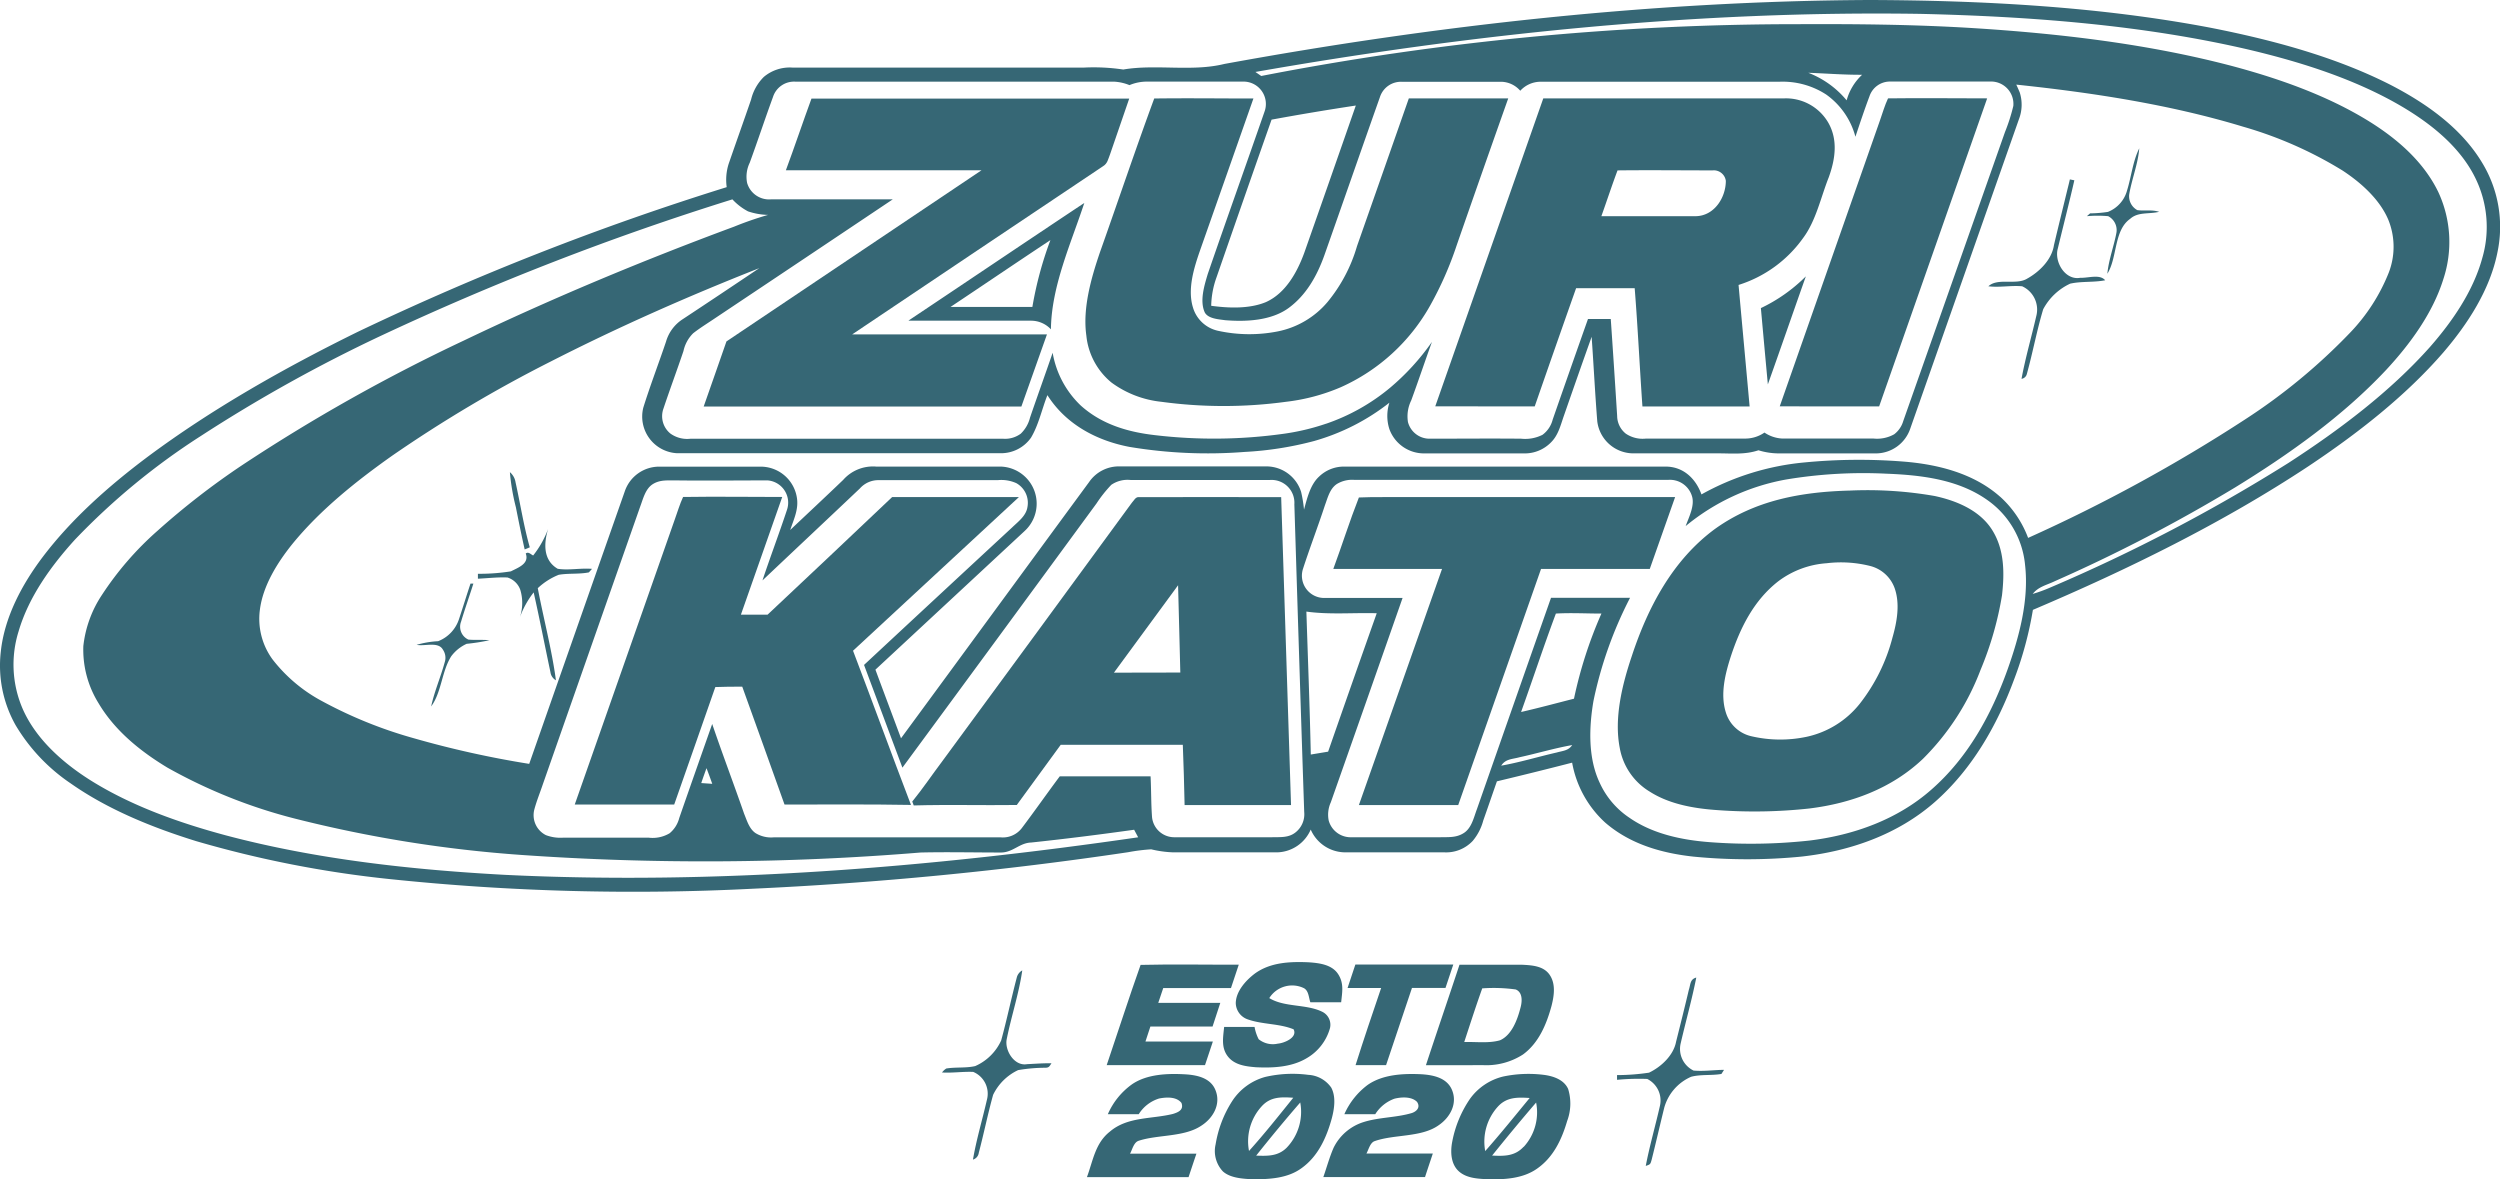 <svg id="b8da5d7e-0745-4de9-ae9f-6e7e24ffd6ee" data-name="bb7934f8-5c60-449b-b683-ece220fb798a" xmlns="http://www.w3.org/2000/svg" viewBox="0 0 390.87 184.39"><defs><style>.b3a89a58-f267-4b2b-bc7c-7cbaa5ab0df1{fill:#366775;}</style></defs><path class="b3a89a58-f267-4b2b-bc7c-7cbaa5ab0df1" d="M403.59,28.85c-8.66-4.39-18.48-7-28-8.88-17.4-3.32-35.58-4.28-53.26-4.35-33.79.15-67.78,3.92-101,10-5.06,1.25-10.7,0-15.8.87a31.33,31.33,0,0,0-6.2-.3q-22.74,0-45.48,0a6.28,6.28,0,0,0-4.51,1.45,7.43,7.43,0,0,0-2,3.55c-1.14,3.32-2.33,6.64-3.49,10a8.23,8.23,0,0,0-.32,3.69A431.15,431.15,0,0,0,85.81,67.52c-11.36,5.59-22.72,12-32.87,19.56-6,4.5-11.86,9.68-16.38,15.66-3.21,4.26-5.94,9.35-6.52,14.72A19,19,0,0,0,32.35,129,28.69,28.69,0,0,0,41,138.13c5.85,4.1,12.79,6.89,19.58,9a171.07,171.07,0,0,0,30.33,5.94,366.43,366.43,0,0,0,56.51,1.51,578.17,578.17,0,0,0,58.88-5.72,29.26,29.26,0,0,1,3.6-.45,17.12,17.12,0,0,0,3.34.47c5.49,0,11,0,16.47,0a5.88,5.88,0,0,0,5.13-3.56,5.9,5.9,0,0,0,5.23,3.56c5.2,0,10.41,0,15.61,0a5.69,5.69,0,0,0,4.49-1.79,8.21,8.21,0,0,0,1.64-3.17c.71-2,1.42-4.09,2.14-6.14q5.9-1.41,11.76-2.92a16.66,16.66,0,0,0,5.18,9.38c3.88,3.35,8.76,4.76,13.77,5.31a86.55,86.55,0,0,0,16.88,0c7.61-.84,15.07-3.44,20.88-8.54s9.75-12,12.41-19.21a56.46,56.46,0,0,0,2.92-10.83c14.83-6.3,29.59-13.54,43.06-22.44,7.59-5.06,15.14-10.91,21.13-17.83,3.79-4.42,7.25-9.75,8.42-15.53a19.27,19.27,0,0,0-2.41-14.17C414.65,35.54,409.11,31.69,403.59,28.85Zm-166.31,53a35.64,35.64,0,0,1-6.75,1.6,78.51,78.51,0,0,1-19.91.22c-4.33-.48-8.44-1.68-11.74-4.65a14.84,14.84,0,0,1-4.39-8.25c-1.16,3.39-2.38,6.76-3.54,10.15a5.21,5.21,0,0,1-1.44,2.5,4.1,4.1,0,0,1-2.69.8c-16.3,0-32.67,0-49,0a4.47,4.47,0,0,1-3.1-.82,3.5,3.5,0,0,1-1.08-3.9c1-3,2.12-6,3.13-9a5.56,5.56,0,0,1,1.51-2.77c1.15-.9,2.41-1.66,3.61-2.48q13.8-9.21,27.6-18.46H150.42a3.57,3.57,0,0,1-3.7-2.57,5,5,0,0,1,.41-3.16c1.25-3.42,2.39-6.88,3.64-10.29a3.45,3.45,0,0,1,3.53-2.38h49.85a7.37,7.37,0,0,1,2.35.54,7,7,0,0,1,2.8-.55c5.06,0,10.12,0,15.17,0a3.5,3.5,0,0,1,3.13,4.74c-2.93,8.45-5.95,16.88-8.86,25.34-.53,1.78-1.29,4.19-.47,6,.53,1,2.2,1.08,3.17,1.22,3.25.27,7.22.09,9.95-1.91s4.43-5,5.59-8.26c2.9-8.22,5.77-16.49,8.68-24.71a3.45,3.45,0,0,1,3.48-2.39c5.2,0,10.41,0,15.62,0a4.05,4.05,0,0,1,2.84,1.4,4.31,4.31,0,0,1,3.19-1.41h37.28a12.51,12.51,0,0,1,7.36,2A11.79,11.79,0,0,1,320,37c.71-2.13,1.42-4.26,2.21-6.36a3.37,3.37,0,0,1,3.21-2.27c5.2,0,10.41,0,15.62,0a3.5,3.5,0,0,1,3.65,3.81,28.73,28.73,0,0,1-1.31,4.1L327.48,81.45a4,4,0,0,1-1.42,2.07,5.47,5.47,0,0,1-3.28.66c-4.77,0-9.55,0-14.31,0a5.43,5.43,0,0,1-2.69-.93,5.29,5.29,0,0,1-2.9.94c-5.2,0-10.41,0-15.61,0a4.69,4.69,0,0,1-3.17-.77,3.57,3.57,0,0,1-1.35-2.75c-.32-5.07-.65-10.12-1-15.18h-3.56q-2.78,7.86-5.52,15.73a4.26,4.26,0,0,1-1.59,2.38,6,6,0,0,1-3.34.61c-4.77-.05-9.55,0-14.31,0a3.48,3.48,0,0,1-3.39-2.61,5.63,5.63,0,0,1,.51-3.37c1.1-3,2.14-6.11,3.24-9.15a37.19,37.19,0,0,1-6.55,7.17,31.56,31.56,0,0,1-10,5.62m-8.54-47.54q6.58-1.21,13.19-2.21-4,11.48-8.05,23c-1.12,3.07-2.92,6.34-6,7.73-2.59,1.08-5.83.95-8.56.58a13.83,13.83,0,0,1,.82-4.42Q224.41,46.57,228.74,34.26ZM312.63,27c2.81.1,5.61.33,8.42.31a8.5,8.5,0,0,0-2.42,4A14.56,14.56,0,0,0,312.63,27ZM108.85,152.4c-14.57-.79-29.49-2.42-43.62-6.17-7.26-1.95-14.75-4.59-21.15-8.6-4.28-2.69-8.48-6.38-10.58-11.08a17.42,17.42,0,0,1-.68-12.23c1.58-5.38,5.06-10.2,8.79-14.31A107.06,107.06,0,0,1,61.32,83.78a237.21,237.21,0,0,1,28.1-15.64,432.88,432.88,0,0,1,55-21.35,9.15,9.15,0,0,0,2.45,1.88,10.54,10.54,0,0,0,3.12.55,52.89,52.89,0,0,0-5.31,1.84c-14.38,5.33-28.56,11.24-42.39,17.87A275.32,275.32,0,0,0,67.69,88.4,118.49,118.49,0,0,0,54.51,98.63a49.25,49.25,0,0,0-8.66,10,17.94,17.94,0,0,0-2.91,8,15.88,15.88,0,0,0,2.38,8.94c2.55,4.3,6.54,7.52,10.77,10.07a81.78,81.78,0,0,0,20.06,8,201.58,201.58,0,0,0,35.3,5.65,411.08,411.08,0,0,0,62.38-.38c4.18-.1,8.38,0,12.56,0,1.89,0,2.91-1.5,4.72-1.56,5.39-.57,10.76-1.25,16.12-2l.63,1.18C175.28,151.27,141.78,154,108.85,152.4Zm30.7-14.35c.26-.78.54-1.55.82-2.33.32.82.61,1.63.9,2.45Zm92.89,7.73c-1.07.84-2.35.71-3.63.74-5.06,0-10.13,0-15.18,0a3.49,3.49,0,0,1-3.6-3.13c-.16-2.12-.12-4.26-.23-6.39H195.6c-2,2.68-3.9,5.4-5.9,8.05a3.73,3.73,0,0,1-3.31,1.49q-17.76,0-35.54,0a4.64,4.64,0,0,1-2.82-.67c-1-.69-1.35-2-1.77-3-1.63-4.7-3.4-9.35-5-14.06-1.72,4.9-3.45,9.8-5.15,14.7a4.52,4.52,0,0,1-1.51,2.39,5.16,5.16,0,0,1-3.25.69c-4.47,0-9,0-13.42,0a6.34,6.34,0,0,1-2.67-.4,3.49,3.49,0,0,1-1.81-4c.36-1.35.9-2.66,1.35-4q7.58-21.64,15.18-43.3c.47-1.24.82-2.84,2-3.58s2.46-.55,3.69-.58c4.75.06,9.52,0,14.27,0a3.49,3.49,0,0,1,3,4.64c-1.22,3.69-2.6,7.32-3.82,11,5.07-4.8,10.16-9.57,15.23-14.38a3.86,3.86,0,0,1,2.91-1.3c6.22,0,12.44,0,18.65,0a5.72,5.72,0,0,1,2.9.47,3.53,3.53,0,0,1,1.73,3.79c-.22,1.34-1.46,2.24-2.38,3.13Q176.58,108.8,165,119.58c2,5.35,4,10.71,6,16.06Q186.2,115,201.35,94.33a20.37,20.37,0,0,1,2.31-2.91,4.5,4.5,0,0,1,3.06-.75c7.22,0,14.45,0,21.68,0a3.57,3.57,0,0,1,3.88,3.81c.5,16,1,32.07,1.54,48.09A3.61,3.61,0,0,1,232.44,145.78Zm2.41-12.19c-.16-7.45-.45-14.9-.69-22.35,3.63.51,7.37.15,11,.26q-3.83,10.81-7.6,21.64Zm38.46-.32c-2.9.66-5.76,1.54-8.69,2.06.69-1.08,1.74-1,2.84-1.31,2.76-.6,5.48-1.42,8.26-1.91C275.13,133,274.25,133,273.31,133.27Zm-5.58-6.33c1.83-5.11,3.54-10.31,5.44-15.39,2.37-.14,4.75,0,7.12,0A67.25,67.25,0,0,0,276,124.86C273.22,125.57,270.48,126.31,267.73,126.94Zm76.06-6.65c-2.53,7.08-6.2,13.79-11.93,18.8-5.31,4.67-12.11,7.1-19.05,7.95a84.59,84.59,0,0,1-15.59.25c-4.35-.33-8.93-1.29-12.56-3.82a13.06,13.06,0,0,1-4.62-5.42c-1.86-3.89-1.7-8.68-1-12.81a62.76,62.76,0,0,1,5.73-16.16c-4.12,0-8.24,0-12.36,0q-5.81,16.53-11.59,33.06c-.47,1.24-.81,2.9-2,3.69s-2.43.66-3.69.69c-4.62,0-9.25,0-13.87,0a3.56,3.56,0,0,1-3.61-2.61,4.67,4.67,0,0,1,.33-2.85q5.64-16,11.22-31.95c-4.09,0-8.18,0-12.26,0a3.48,3.48,0,0,1-3.32-4.52c1.08-3.34,2.34-6.62,3.45-10,.44-1.18.75-2.56,1.86-3.3a4.6,4.6,0,0,1,2.76-.64q24.48,0,49,0a3.6,3.6,0,0,1,3.77,2.59c.43,1.46-.5,3.25-1,4.63a34.14,34.14,0,0,1,15.76-7.29,73.52,73.52,0,0,1,15.61-.9c5.45.21,11.25.89,15.81,4.13A14,14,0,0,1,346.53,104C347.15,109.46,345.6,115.2,343.79,120.29Zm-1.16-27c-4.12-3.66-9.72-5.07-15.08-5.5a88.18,88.18,0,0,0-15.5.13,40.7,40.7,0,0,0-16.12,5c-.9-2.49-2.84-4.35-5.61-4.35H240.05a5.57,5.57,0,0,0-3.91,1.57c-1.38,1.27-1.87,3.41-2.35,5.16a21.17,21.17,0,0,0-.45-2.76,5.7,5.7,0,0,0-5.38-4c-7.65,0-15.33,0-23,0A5.64,5.64,0,0,0,200.18,91c-9.77,13.29-19.62,26.75-29.4,40.05-1.33-3.58-2.68-7.16-4-10.73l23.32-21.67a5.8,5.8,0,0,0-3.69-10.08c-6.5,0-13,0-19.51,0a6.21,6.21,0,0,0-5.16,2.08c-2.74,2.63-5.52,5.22-8.28,7.83.59-1.77,1.4-3.36,1-5.28a5.73,5.73,0,0,0-5.7-4.62H133.09a5.68,5.68,0,0,0-5.5,3.87q-7.47,21.27-14.94,42.6A153.12,153.12,0,0,1,94.46,131a68.77,68.77,0,0,1-14.18-5.75,24.19,24.19,0,0,1-7.74-6.51,10.73,10.73,0,0,1-2-7.76c.47-3.78,2.74-7.4,5.09-10.32,4.35-5.33,10-9.84,15.62-13.81A210.84,210.84,0,0,1,116,72.15c10.62-5.42,21.54-10.24,32.63-14.61-4,2.69-8,5.36-12,8a6.22,6.22,0,0,0-2.59,3.5c-1.16,3.44-2.47,6.84-3.55,10.31a5.74,5.74,0,0,0,5.28,7.13c16.82,0,33.77,0,50.61,0a5.72,5.72,0,0,0,4.72-2.42c1.2-2,1.71-4.48,2.57-6.66,2.87,4.54,7.65,7.1,12.82,8.09a74.24,74.24,0,0,0,18,.79,52.86,52.86,0,0,0,10.85-1.7,34,34,0,0,0,11.8-6,6.73,6.73,0,0,0,0,4.14,5.76,5.76,0,0,0,5.48,3.79h15.6a5.73,5.73,0,0,0,4.16-1.7c1.14-1.11,1.5-2.62,2-4.07,1.45-4.16,2.9-8.32,4.38-12.46.31,4.4.53,8.82.88,13.22a5.7,5.7,0,0,0,5.5,5c4.45,0,8.91,0,13.37,0,2.18,0,4.22.23,6.33-.48a11,11,0,0,0,3.18.49c5.06,0,10.12,0,15.18,0a5.7,5.7,0,0,0,5.38-3.89q8.5-24.21,17-48.4a6.29,6.29,0,0,0,.11-4.15c-.17-.41-.35-.82-.54-1.22,11.85,1.25,24,3.1,35.44,6.57a62.55,62.55,0,0,1,15.6,6.88c2.85,1.88,5.76,4.46,7.12,7.66a11.23,11.23,0,0,1,.08,8.28,29,29,0,0,1-6.1,9.45A92,92,0,0,1,380.92,81.2,249.54,249.54,0,0,1,347,99.72,16.48,16.48,0,0,0,342.63,93.28ZM418,56c-1.42,5.16-4.67,9.88-8.16,13.86-6.29,7.06-14.21,13-22.12,18.13a266.61,266.61,0,0,1-37.26,19.49,23.82,23.82,0,0,1-2.74,1c.88-1.14,2.21-1.39,3.47-2A249.33,249.33,0,0,0,379.4,91.81c8.4-5.16,16.86-11.17,23.62-18.4,3.71-4,7.23-8.82,8.88-14.08a18.49,18.49,0,0,0-.79-13.73c-2.33-4.79-6.51-8.37-11-11.13-6.39-3.92-13.82-6.54-21-8.47-13.26-3.52-27.26-5.15-40.94-6-9-.55-18-.64-27.07-.6a438.5,438.5,0,0,0-84,8.1l-.91-.63c34.16-6,69.26-9.62,104-9.08,17.11.4,34.82,1.72,51.51,5.64,8.19,1.95,16.72,4.66,24,9,4.55,2.73,9,6.34,11.31,11.2A17.32,17.32,0,0,1,418,56Z" transform="translate(-29.91 -15.62)"/><path class="b3a89a58-f267-4b2b-bc7c-7cbaa5ab0df1" d="M143.49,69c-1.17,3.4-2.38,6.78-3.56,10.18H189.6q2-5.64,4-11.28H163.15c13-8.76,26.15-17.52,39.2-26.28.73-.43.81-1.13,1.11-1.86,1-2.92,2-5.82,3-8.72-16.55,0-33.14,0-49.68,0-1.36,3.72-2.62,7.48-4,11.2q15.28,0,30.59,0Q163.46,55.6,143.49,69Z" transform="translate(-29.91 -15.62)"/><path class="b3a89a58-f267-4b2b-bc7c-7cbaa5ab0df1" d="M199.76,68.1a10.88,10.88,0,0,0,3.94,7.34,15.94,15.94,0,0,0,7.79,3,72.2,72.2,0,0,0,19.48,0,30.6,30.6,0,0,0,8.57-2.28,30.07,30.07,0,0,0,14-12.82A54.26,54.26,0,0,0,257.65,54q4-11.51,8.07-23c-5.18,0-10.36,0-15.54,0q-4.05,11.56-8.11,23.12a24.35,24.35,0,0,1-4.63,8.75,13.69,13.69,0,0,1-7.73,4.56,22.88,22.88,0,0,1-9.36-.09,5.25,5.25,0,0,1-3.93-3.67c-.88-2.92.19-6.23,1.15-9q4.16-11.82,8.31-23.65c-5.16,0-10.36-.07-15.51,0-2.91,7.91-5.63,16-8.47,24C200.52,59.06,199.15,63.82,199.76,68.1Z" transform="translate(-29.91 -15.62)"/><path class="b3a89a58-f267-4b2b-bc7c-7cbaa5ab0df1" d="M269.86,79.16q3.21-9.25,6.47-18.48c3.05,0,6.1,0,9.16,0,.49,6.16.78,12.33,1.21,18.49h16.76c-.57-6.33-1.16-12.65-1.73-19a19.58,19.58,0,0,0,10.11-7.36c2-2.69,2.75-6.35,4-9.49,1-2.78,1.46-5.78-.06-8.48A7.64,7.64,0,0,0,308.93,31c-12.55,0-25.16,0-37.73,0q-8.44,24.06-16.89,48.15Zm12.95-36.9c4.95-.06,9.91,0,14.86,0a1.9,1.9,0,0,1,2.07,1.63c0,2.63-1.8,5.46-4.66,5.53-4.93,0-9.86,0-14.8,0C281.15,47,281.92,44.62,282.81,42.26Z" transform="translate(-29.91 -15.62)"/><path class="b3a89a58-f267-4b2b-bc7c-7cbaa5ab0df1" d="M323.71,79.16Q332.14,55.09,340.6,31c-5.16,0-10.35-.07-15.5,0-.52,1.11-.86,2.31-1.27,3.47Q316,56.83,308.17,79.15C313.35,79.17,318.53,79.16,323.71,79.16Z" transform="translate(-29.91 -15.62)"/><path class="b3a89a58-f267-4b2b-bc7c-7cbaa5ab0df1" d="M364.07,48.47A2.46,2.46,0,0,1,362.81,46c.41-2.39,1.38-4.78,1.57-7.19-1,2-1.24,4.42-1.9,6.56a5,5,0,0,1-3,3.38,19.93,19.93,0,0,1-2.79.23l-.5.44a18.52,18.52,0,0,1,3.33,0A2.45,2.45,0,0,1,360.81,52c-.38,2.06-1.22,4.25-1.42,6.42,1.59-2.53,1-6.78,3.56-8.58,1.24-1.12,2.89-.71,4.54-1.1C366.34,48.36,365.23,48.64,364.07,48.47Z" transform="translate(-29.91 -15.62)"/><path class="b3a89a58-f267-4b2b-bc7c-7cbaa5ab0df1" d="M355.17,59.05c-2.39.45-4.12-2.52-3.52-4.59.85-3.55,1.77-7.09,2.58-10.65l-.7-.14c-.1.43-.2.85-.31,1.28-.73,3-1.47,6-2.18,9-.34,2.29-2.3,4.2-4.25,5.27-1.72,1-4.54-.2-6,1.16,1.76.22,3.53-.16,5.28,0a4,4,0,0,1,2.2,4.69c-.75,3.26-1.69,6.49-2.3,9.78a1,1,0,0,0,.83-.75c.93-3.35,1.56-6.81,2.56-10.13a9.12,9.12,0,0,1,4.22-4c1.77-.4,3.67-.17,5.47-.53C358.21,58.44,356.39,59.11,355.17,59.05Z" transform="translate(-29.91 -15.62)"/><path class="b3a89a58-f267-4b2b-bc7c-7cbaa5ab0df1" d="M191.15,65.76a4.25,4.25,0,0,1,3.07,1.35c.08-6.75,3.12-13.38,5.22-19.76-9.18,6.1-18.33,12.28-27.5,18.4C178.34,65.77,184.75,65.75,191.15,65.76Zm.17-2.15c-4.27,0-8.53,0-12.8,0,5.21-3.47,10.4-7,15.62-10.45A56.72,56.72,0,0,0,191.32,63.61Z" transform="translate(-29.91 -15.62)"/><path class="b3a89a58-f267-4b2b-bc7c-7cbaa5ab0df1" d="M305.22,63.79q.54,6,1.09,11.93c2-5.62,3.95-11.26,5.94-16.89A25.24,25.24,0,0,1,305.22,63.79Z" transform="translate(-29.91 -15.62)"/><path class="b3a89a58-f267-4b2b-bc7c-7cbaa5ab0df1" d="M111.94,101.52c.27-.1.53-.21.8-.33-.95-3.33-1.47-6.77-2.22-10.14a2.6,2.6,0,0,0-.89-1.61,33.29,33.29,0,0,0,.94,5.5C111,97.13,111.45,99.34,111.94,101.52Z" transform="translate(-29.91 -15.62)"/><path class="b3a89a58-f267-4b2b-bc7c-7cbaa5ab0df1" d="M332.4,93.17a60.88,60.88,0,0,0-13.28-.85c-7.58.2-14.81,1.5-21.08,6-6.61,4.86-10.49,12.25-13,19.87-1.5,4.46-2.8,9.7-1.88,14.39a10,10,0,0,0,4.7,6.82c3.13,2,7.07,2.65,10.71,2.89a79.13,79.13,0,0,0,14.19-.26c6.61-.81,12.91-3.13,17.8-7.77a39.07,39.07,0,0,0,9-13.89,52,52,0,0,0,3.36-11.68c.4-3.5.39-7.17-1.56-10.24S335.78,93.9,332.4,93.17Zm-6.61,22.15a28.26,28.26,0,0,1-5.15,10.38,14.53,14.53,0,0,1-8.24,5.11,19.9,19.9,0,0,1-8.79-.11,5.43,5.43,0,0,1-3.88-3.73c-.88-2.84-.09-6,.8-8.75,1.48-4.49,3.6-8.74,7.4-11.71a14.17,14.17,0,0,1,7.58-2.83,18.75,18.75,0,0,1,6.76.42,5.5,5.5,0,0,1,3.87,3.5C327,110.06,326.49,112.88,325.79,115.32Z" transform="translate(-29.91 -15.62)"/><path class="b3a89a58-f267-4b2b-bc7c-7cbaa5ab0df1" d="M189.21,93.34c-6.61,0-13.21,0-19.82,0q-9.7,9.21-19.47,18.38h-4.17q3.23-9.19,6.46-18.4c-5.16,0-10.35-.08-15.5,0-.52,1.12-.87,2.33-1.29,3.49q-7.81,22.31-15.65,44.6,7.78,0,15.55,0c2.13-6.12,4.31-12.23,6.43-18.37,1.4-.06,2.8-.06,4.21-.06,2.23,6.13,4.4,12.29,6.61,18.43,6.59,0,13.19-.06,19.77.06-3.06-8-6-16.08-9.06-24.11Q176.23,105.37,189.21,93.34Z" transform="translate(-29.91 -15.62)"/><path class="b3a89a58-f267-4b2b-bc7c-7cbaa5ab0df1" d="M208,93.35c-.54-.09-.82.56-1.14.89q-14.81,20.25-29.68,40.47c-1.56,2.07-3,4.22-4.64,6.23.07.21.15.41.23.61,5.37-.15,10.74,0,16.11-.07l6.87-9.41h19.09c.11,3.14.23,6.28.28,9.42h16.64q-.79-24.06-1.54-48.14C222.84,93.34,215.41,93.32,208,93.35Zm-3.93,27.44q4.65-6.33,9.3-12.67l.73-1c.1,4.55.26,9.1.35,13.65Z" transform="translate(-29.91 -15.62)"/><path class="b3a89a58-f267-4b2b-bc7c-7cbaa5ab0df1" d="M291.81,93.34H246.13c-1.25,0-2.52,0-3.76.06-1.44,3.66-2.63,7.46-4,11.17,5.66,0,11.31,0,17,0q-6.48,18.47-13,36.92h15.53q6.46-18.47,12.95-36.92c5.66,0,11.32,0,17,0C289.18,100.82,290.49,97.07,291.81,93.34Z" transform="translate(-29.91 -15.62)"/><path class="b3a89a58-f267-4b2b-bc7c-7cbaa5ab0df1" d="M117.11,104.55c-2.32-1.35-2.18-4-1.5-6.24a15.1,15.1,0,0,1-2.34,4.16c-.38-.18-.74-.64-1.16-.31.59,1.6-1.2,2.21-2.32,2.79a31.59,31.59,0,0,1-5.16.38v.77c1.53-.07,3.08-.26,4.62-.19a3.1,3.1,0,0,1,2,1.91,7.08,7.08,0,0,1-.06,4.32,14.07,14.07,0,0,1,2.16-3.9c.93,4.14,1.74,8.32,2.62,12.47a1.69,1.69,0,0,0,.86,1.27c-.65-4.83-1.93-9.61-2.84-14.4a10.42,10.42,0,0,1,3.27-2.09c1.55-.27,3.2-.07,4.72-.38l.49-.55C120.66,104.41,118.83,104.82,117.11,104.55Z" transform="translate(-29.91 -15.62)"/><path class="b3a89a58-f267-4b2b-bc7c-7cbaa5ab0df1" d="M102,112.81c.6-2,1.31-4,1.92-5.94h-.45c-.61,1.83-1.18,3.69-1.79,5.53a5.55,5.55,0,0,1-3.27,3.47,14.58,14.58,0,0,0-3.36.57c1.26.26,3.39-.56,4.11.76a2.23,2.23,0,0,1,.27,2c-.63,2.3-1.61,4.54-2.11,6.87,1.64-2.22,1.65-5.52,3.15-7.86a6.27,6.27,0,0,1,2.4-1.93,31,31,0,0,0,3.56-.56c-1.1-.11-2.19,0-3.29-.1A2.21,2.21,0,0,1,102,112.81Z" transform="translate(-29.91 -15.62)"/><path class="b3a89a58-f267-4b2b-bc7c-7cbaa5ab0df1" d="M233.78,170.12c.75.42.74,1.46,1,2.2h4.82c.16-1.59.47-3-.51-4.45s-2.94-1.69-4.62-1.8c-2.91-.12-6,0-8.44,1.82-1.38,1.06-2.88,2.74-2.91,4.57A2.76,2.76,0,0,0,225,175c2.28.81,4.93.63,7.16,1.55.66,1.29-1.47,2.16-2.46,2.24a3.53,3.53,0,0,1-3-.69,6.68,6.68,0,0,1-.64-1.92h-4.76c-.15,1.59-.49,3.19.55,4.57s2.81,1.6,4.4,1.73c2.62.13,5.49,0,7.81-1.33a7.87,7.87,0,0,0,3.79-4.78,2.26,2.26,0,0,0-1.25-2.58c-2.5-1.21-5.86-.66-8.24-2.12A4.22,4.22,0,0,1,233.78,170.12Z" transform="translate(-29.91 -15.62)"/><path class="b3a89a58-f267-4b2b-bc7c-7cbaa5ab0df1" d="M208.24,166.48c-1.84,5.18-3.53,10.46-5.3,15.67h15.37l1.23-3.69H209c.25-.78.51-1.56.77-2.34h9.72c.41-1.23.82-2.46,1.21-3.7H211l.78-2.32h10.59c.41-1.22.82-2.44,1.22-3.66C218.47,166.47,213.33,166.35,208.24,166.48Z" transform="translate(-29.91 -15.62)"/><path class="b3a89a58-f267-4b2b-bc7c-7cbaa5ab0df1" d="M240.6,170.09h5.25c-1.36,4-2.72,8-4,12.06h4.77q2-6,4.05-12.07h5.24l1.22-3.66H241.82C241.41,167.65,241,168.87,240.6,170.09Z" transform="translate(-29.91 -15.62)"/><path class="b3a89a58-f267-4b2b-bc7c-7cbaa5ab0df1" d="M261.73,182.15a10.55,10.55,0,0,0,6.29-1.66c2.48-1.81,3.69-4.74,4.47-7.61.4-1.57.68-3.41-.29-4.84s-2.83-1.51-4.41-1.59c-3.23,0-6.46,0-9.69,0-1.73,5.24-3.53,10.47-5.25,15.71C255.81,182.15,258.77,182.17,261.73,182.15Zm-.06-12a25.25,25.25,0,0,1,5.22.17c1.16.47,1,2,.72,2.95-.46,1.78-1.35,4.21-3.19,5-1.75.5-3.77.21-5.58.27C259.78,175.68,260.68,172.87,261.67,170.11Z" transform="translate(-29.91 -15.62)"/><path class="b3a89a58-f267-4b2b-bc7c-7cbaa5ab0df1" d="M190.49,182c-2,.36-3.54-2.18-3.18-3.91.72-3.6,1.91-7.12,2.43-10.75a1.75,1.75,0,0,0-.86,1.12c-.86,3.26-1.55,6.59-2.44,9.84a8,8,0,0,1-4.06,4c-1.46.34-3,.13-4.52.38a2.61,2.61,0,0,0-.67.62c1.63.1,3.25-.16,4.88-.09a3.69,3.69,0,0,1,2.14,4.37c-.71,3.11-1.64,6.19-2.18,9.34a1.27,1.27,0,0,0,.91-1.06c.79-3,1.41-6.06,2.24-9.06a8.21,8.21,0,0,1,3.91-3.87,25.76,25.76,0,0,1,4.22-.37c.64,0,.67-.23,1-.7C193,181.84,191.76,181.94,190.49,182Z" transform="translate(-29.91 -15.62)"/><path class="b3a89a58-f267-4b2b-bc7c-7cbaa5ab0df1" d="M294.69,183a3.76,3.76,0,0,1-2-4.29c.79-3.42,1.75-6.8,2.43-10.25-1,.27-.88,1.07-1.16,1.9-.64,2.72-1.32,5.43-2,8.14-.4,2.13-2.34,3.93-4.23,4.83a34.36,34.36,0,0,1-5,.38l0,.74a35.5,35.5,0,0,1,4.72-.14,3.76,3.76,0,0,1,2,4.15c-.71,3.15-1.62,6.27-2.23,9.45.74-.25.72-.26.93-1,.67-2.68,1.29-5.38,1.95-8.06a7.45,7.45,0,0,1,4.22-4.88c1.5-.4,3.19-.17,4.73-.44l.41-.64C298,182.89,296.3,183.15,294.69,183Z" transform="translate(-29.91 -15.62)"/><path class="b3a89a58-f267-4b2b-bc7c-7cbaa5ab0df1" d="M219.94,186.05c-.74-1.85-2.75-2.32-4.55-2.45-2.79-.17-6.12-.09-8.51,1.56a11.28,11.28,0,0,0-3.76,4.66c1.61,0,3.22,0,4.83,0a5.74,5.74,0,0,1,3.18-2.45c1.12-.22,2.71-.32,3.5.69.39,1.08-.47,1.45-1.33,1.72-3.35.83-7.09.4-9.87,2.77-2.29,1.81-2.62,4.52-3.58,7.11,5.3,0,10.59,0,15.89,0,.41-1.22.81-2.45,1.23-3.67-3.46,0-6.92,0-10.38,0,.35-.62.56-1.72,1.31-2,3-1,7.11-.56,9.8-2.35C219.57,190.46,220.85,188.26,219.94,186.05Z" transform="translate(-29.91 -15.62)"/><path class="b3a89a58-f267-4b2b-bc7c-7cbaa5ab0df1" d="M238.05,185.67a4.68,4.68,0,0,0-3.59-2,18.91,18.91,0,0,0-6.75.33,9,9,0,0,0-5.18,3.82,17.82,17.82,0,0,0-2.56,6.71,4.64,4.64,0,0,0,1.14,4.24c1.17,1.05,3.16,1.15,4.66,1.23,2.61,0,5.44-.14,7.62-1.73,2.62-1.87,3.92-4.81,4.75-7.82C238.52,189,238.82,187.12,238.05,185.67Zm-12.86,9.9a8.11,8.11,0,0,1,2-7c1.36-1.48,3-1.45,4.92-1.32C229.84,190.07,227.6,192.9,225.19,195.57Zm5.88-.5c-1.36,1.35-3,1.29-4.76,1.23,2.23-2.81,4.54-5.6,6.89-8.31A8.08,8.08,0,0,1,231.07,195.07Z" transform="translate(-29.91 -15.62)"/><path class="b3a89a58-f267-4b2b-bc7c-7cbaa5ab0df1" d="M256.88,185.93c-.82-1.81-2.89-2.23-4.68-2.35-2.81-.14-6.06,0-8.44,1.65a11.49,11.49,0,0,0-3.66,4.59q2.42,0,4.83,0a5.9,5.9,0,0,1,3-2.42c1.08-.27,2.68-.37,3.53.5.55.81,0,1.45-.78,1.73-2.45.74-5.15.65-7.6,1.43a7.83,7.83,0,0,0-4.66,4c-.65,1.48-1.07,3.06-1.61,4.59h15.9c.4-1.23.81-2.45,1.22-3.68-3.46,0-6.92,0-10.38,0,.33-.59.55-1.61,1.21-1.91,3.06-1.12,7.33-.57,10.05-2.49C256.66,190.33,257.86,188.1,256.88,185.93Z" transform="translate(-29.91 -15.62)"/><path class="b3a89a58-f267-4b2b-bc7c-7cbaa5ab0df1" d="M271.27,183.67a19.23,19.23,0,0,0-6.33.26,9,9,0,0,0-5.18,3.46,17.69,17.69,0,0,0-2.79,6.7c-.31,1.56-.25,3.49,1,4.64s3.11,1.18,4.6,1.27c2.61.05,5.48-.11,7.68-1.68,2.54-1.78,3.83-4.54,4.68-7.43a7.77,7.77,0,0,0,.16-5C274.45,184.43,272.77,183.86,271.27,183.67Zm-9.15,11.92a8.14,8.14,0,0,1,1.95-6.92c1.37-1.53,3.08-1.51,5-1.38C266.77,190.08,264.5,192.9,262.12,195.59Zm6-.67c-1.36,1.47-3,1.47-4.92,1.37,2.24-2.79,4.55-5.58,6.88-8.29A8,8,0,0,1,268.15,194.92Z" transform="translate(-29.91 -15.62)"/></svg>